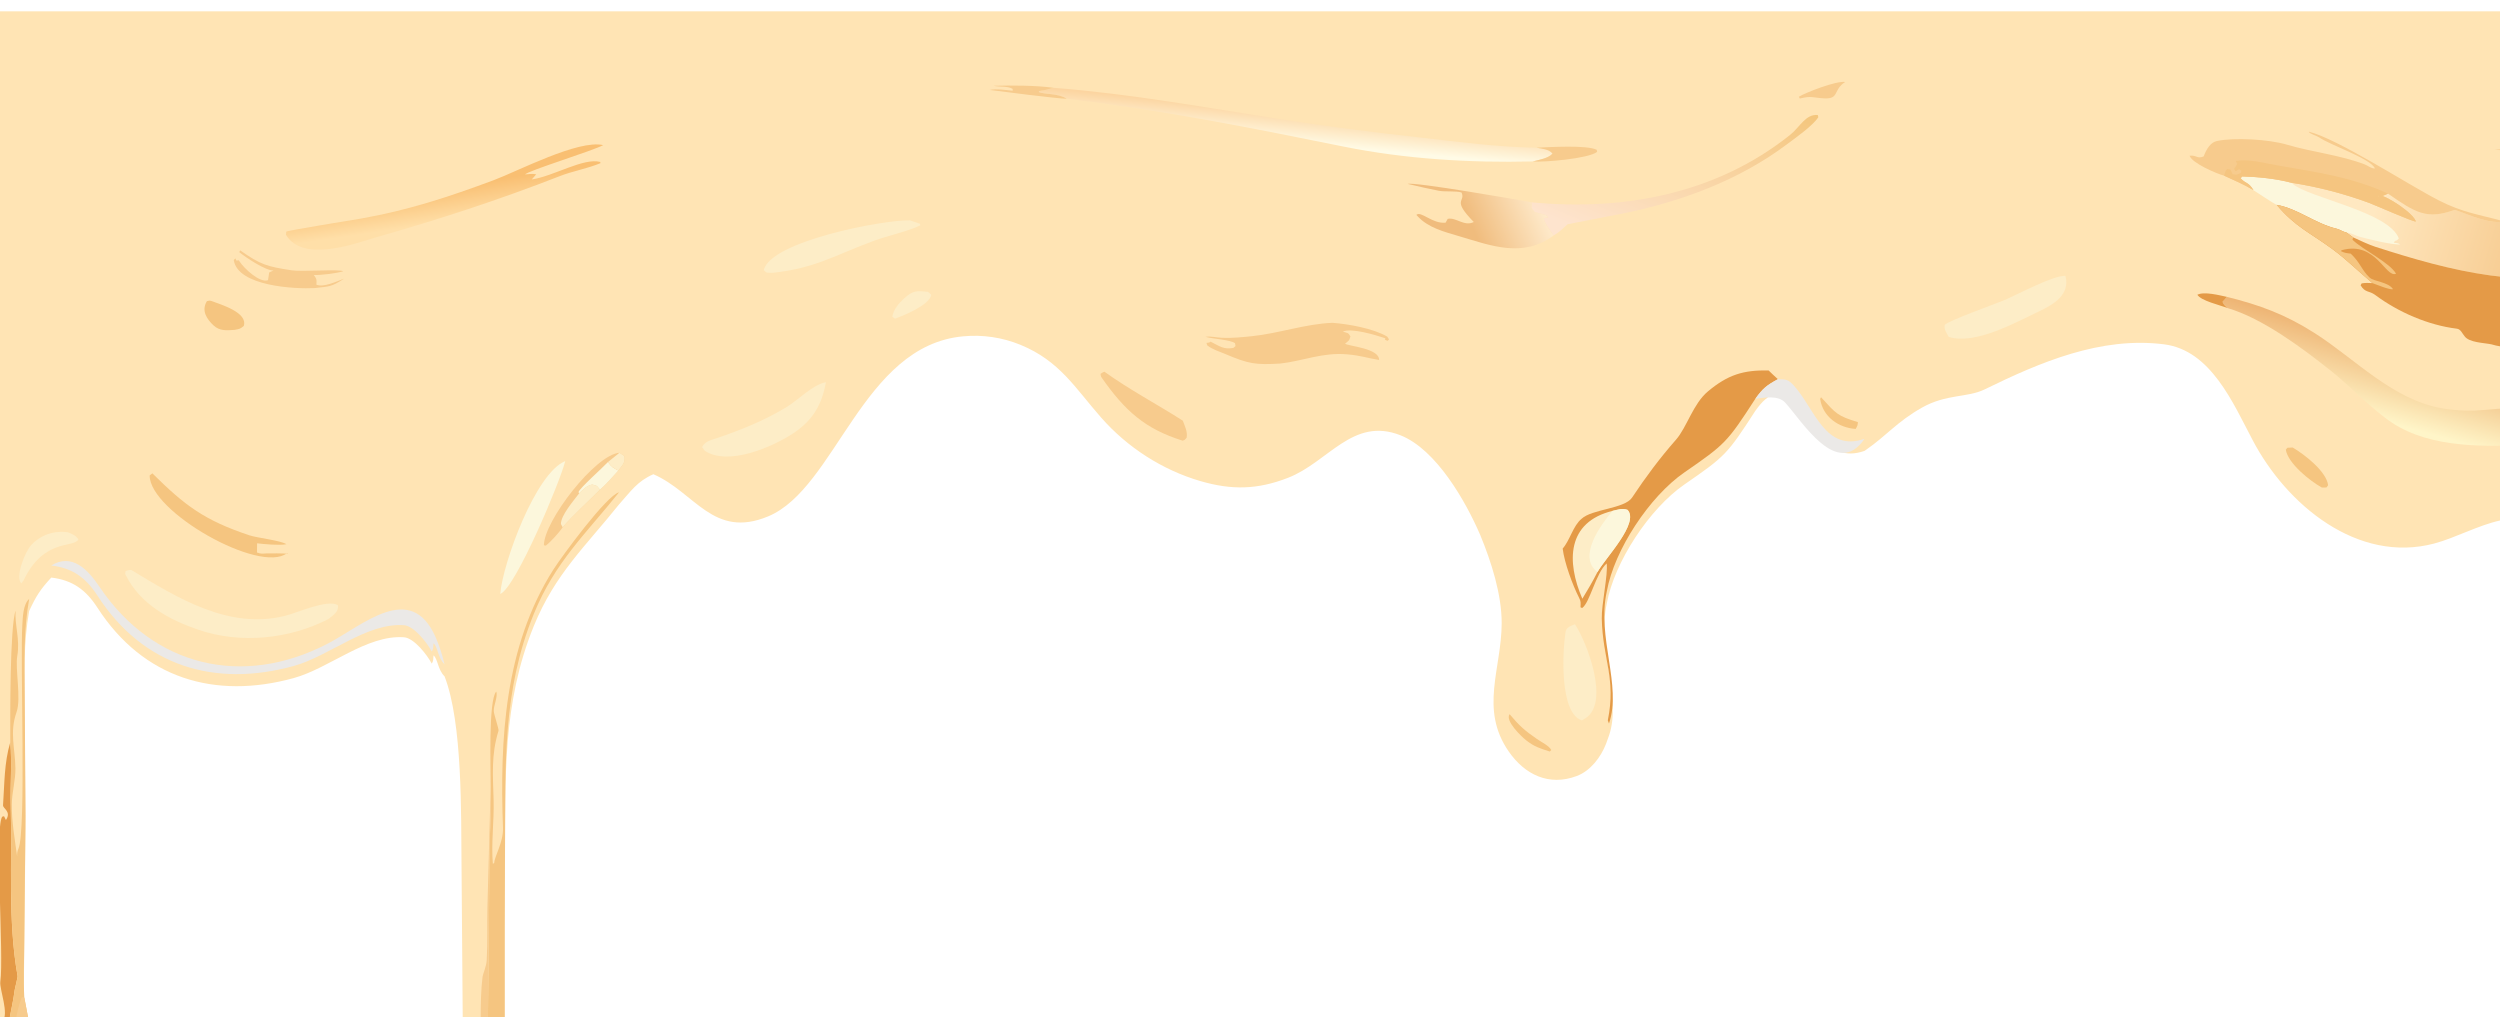 <svg width="1440" height="586" viewBox="0 0 1440 586" fill="none" xmlns="http://www.w3.org/2000/svg">
<g clip-path="url(#clip0_225_3053)">
<g filter="url(#filter0_d_225_3053)">
<path d="M1610.15 -0.445H1571.63H1422.1H1343.21H1310.91H-172.385V241.938V248.404V255.607C-162.045 259.644 -157.902 261.105 -146.596 262.353L-144.907 263.451C-145.003 266.81 -148.215 271.854 -149.599 275.19C-153.881 285.472 -152.584 296.367 -144.707 304.483C-143.245 295.132 -141.913 301.348 -138.693 294.005C-134.793 285.131 -135.751 262.865 -125.698 260.166L-124.775 260.222C-95.487 261.816 -67.783 232.067 -38.695 263.442C-23.124 280.238 -24.282 303.229 -17.606 324.112C-14.707 333.156 -6.413 344.565 -5.673 353.126C-3.619 376.853 -4.82 402.001 -4.167 425.733C-5.438 474.122 -2.522 523.868 -3.036 572.326C-3.114 579.161 -6.5 588.19 -9.416 594.402C-5.29 599.246 -5.725 629.87 5.877 633.568C8.053 634.26 8.749 635.531 9.733 637.67C20.874 630.013 21.074 612.319 18.872 600.269C18.968 598.586 18.332 596.068 17.975 594.318C16.496 587.755 15.164 581.159 13.989 574.534C13.441 565.287 13.919 551.81 13.972 542.321L14.694 469.95L14.224 399.808C14.163 380.468 13.449 364.124 16.8 344.977C20.743 336.434 23.198 332.579 29.534 325.72C41.771 327.195 49.422 332.711 56.15 343.113C82.514 383.885 123.787 396.121 169.195 383.611C189.675 377.969 211.156 358.607 232.645 360.109C238.433 360.467 246.058 370.266 248.678 375.264C249.748 373.789 249.496 372.662 249.722 370.532C252.246 372.735 252.168 378.879 256.058 382.604C266.512 409.544 265.528 462.016 265.841 491.793L266.59 587.582L267.469 681.218C267.808 702.385 268.226 723.486 268.183 744.659C268.157 760.219 258.2 773.352 259.583 788.625C260.698 800.975 267.164 813.502 280.812 813.815C312.781 802.727 286.783 765.518 287.575 749.911C290.238 739.366 290.282 682.062 290.464 667.308C290.978 607.516 290.447 547.516 290.891 487.739C291.248 440.498 289.281 398.345 307.472 353.639C319.683 323.624 337.378 307.605 356.561 283.587C363.585 275.788 367.023 270.3 376.344 266.198C400.271 276.563 410.803 303.649 442.45 290.476C481.547 274.203 496.631 192.064 554.781 186.771C566.035 185.695 577.376 187.382 587.855 191.689C610.45 200.988 619.267 216.536 634.29 233.608C649.417 250.811 669.557 263.772 691.465 270.157C709.482 275.407 724.269 275.124 741.935 268.248C765.14 259.212 779.235 232.869 806.736 243.793C827.272 251.95 844.262 281.762 852.641 301.265C858.95 316.567 865.025 335.394 864.966 352.15C864.875 378.245 852.145 401.514 868.983 425.846C878.264 439.256 892.211 446.07 908.252 440.012C916.098 437.048 922.077 429.229 925.068 421.498C925.67 419.927 926.241 418.345 926.782 416.753C934.305 394.698 919.653 367.154 925.529 340.617C929.826 316.733 950.128 285.992 970.153 272.153C993.808 255.806 994.793 254.843 1011.09 229.667C1015.42 223.65 1017.62 221.923 1024.07 218.409C1028.74 218.532 1029.94 218.378 1033.45 222.288C1045.23 235.41 1051.3 260.627 1073.95 252.759L1074.8 252.176C1086.78 243.861 1092.74 235.93 1106.96 227.885C1121.16 219.851 1133.19 222.209 1143.16 217.328C1175.12 201.681 1210.04 186.748 1246.51 191.374C1273.47 194.795 1286.22 225.204 1297.49 246.492C1317.09 283.922 1358.08 317.818 1402.14 306.103C1426.33 299.672 1455.16 276.857 1474.56 306.903C1498.39 343.811 1491.45 391.113 1493.47 432.94C1492.82 452.717 1496.87 480.547 1493.57 499.531C1490 520.128 1476.48 538.131 1490.69 559.152C1502.29 576.326 1518.09 568.461 1525.66 553.307C1534.39 534.244 1524.21 512.495 1523.52 494.059C1522.95 471.745 1522.63 449.417 1523.03 427.05C1523.52 399.21 1521.46 369.206 1526.29 341.792C1528.74 327.9 1536.17 312.746 1542.22 300.265C1552.97 282.702 1563.81 267.227 1584.57 261.713C1592.9 259.5 1602.06 257.928 1610.15 255.386V215.628V193.231V141.483V108.113V53.495V18.453V-0.445Z" fill="#FFE4B4"/>
</g>
<path d="M1610.15 53.493C1606.08 56.64 1607.85 55.564 1607.13 60.401C1606.18 66.711 1609.94 84.398 1606.34 88.767C1598.68 89.635 1590.92 90.412 1583.37 92.019C1580.33 92.667 1577.23 94.638 1574.18 95.065C1557.37 97.428 1544.49 105.757 1529.05 112.602C1499.91 125.519 1473.95 130.652 1442.24 127.48C1433.41 130.025 1415.14 120.432 1413.63 120.97C1397.79 126.61 1391.4 122.583 1375.51 111.525C1374.76 111.939 1372.76 112.663 1371.87 113.018L1371.8 112.732L1369.73 112.817L1369.78 113.205L1370.67 112.516C1375 112.836 1390.45 123.03 1391.54 127.617C1390.03 127.897 1368.14 118.167 1364.54 116.842C1350.07 111.503 1335.11 107.626 1319.88 105.271C1311.03 102.904 1300.64 101.877 1291.48 101.625L1290.57 102.695C1293.64 106.021 1294.99 104.605 1297.99 109.514C1300.34 111.013 1309.41 117.072 1311.35 117.988C1323.72 120.215 1333.38 128.77 1346.06 131.782C1347.55 132.137 1349.84 133.651 1351.49 133.899L1355.4 136.712C1358.82 138.283 1364.38 140.927 1368.08 142.118C1412.24 156.349 1455.72 167.507 1501.92 155.285C1504.38 154.635 1515.24 147.494 1519.22 145.599C1520.01 145.683 1523.06 145.951 1523.53 145.704C1532 141.208 1544.91 130.127 1552.92 126.182C1568.22 118.641 1584.36 112.529 1601.19 110.199C1604.42 109.752 1604.9 108.567 1610.15 108.111V53.493Z" fill="url(#paint0_linear_225_3053)"/>
<path d="M1319.88 105.272C1311.03 102.906 1300.63 101.878 1291.47 101.627L1290.57 102.697C1293.64 106.023 1294.98 104.607 1297.99 109.516C1300.33 111.015 1309.41 117.074 1311.35 117.989C1323.72 120.217 1333.38 128.772 1346.06 131.783C1347.55 132.139 1349.84 133.653 1351.49 133.9C1355.13 134.385 1356.77 135.807 1359.63 136.522C1365.19 137.915 1377 140.93 1382.48 140.838C1381.53 139.948 1380.31 140.058 1378.75 139.8C1380.33 137.336 1379.18 140.018 1381.72 137.373C1376.15 121.95 1329.65 113.924 1320.56 105.881L1319.88 105.272Z" fill="#FCF7DC"/>
<path d="M1610.15 108.111C1604.9 108.567 1604.42 109.752 1601.19 110.198C1584.36 112.529 1568.22 118.641 1552.92 126.181C1544.91 130.127 1532 141.208 1523.53 145.704C1523.06 145.95 1520.01 145.682 1519.22 145.599C1515.24 147.494 1504.38 154.635 1501.92 155.285C1455.72 167.507 1412.24 156.348 1368.08 142.117C1364.38 140.927 1358.82 138.283 1355.4 136.711L1351.49 133.898C1349.84 133.651 1347.55 132.136 1346.06 131.781C1333.38 128.77 1323.72 120.215 1311.35 117.987C1322.32 130.861 1330.28 133.786 1343.44 143.451C1351.5 149.372 1358.97 156.81 1366.54 163.079C1364.11 162.987 1362.69 162.84 1360.31 163.233L1359.71 164.328C1362.32 168.749 1364.59 167.29 1368.13 169.918C1381.49 179.857 1398.7 187.325 1415.14 189.321C1417.38 189.592 1418.2 192.031 1419.51 193.56C1422.15 197.414 1430.86 197.416 1435.11 198.351C1448.94 202.55 1457.02 196.915 1468.59 194.171C1490.44 188.984 1509.21 181.22 1528.28 168.79C1542.1 159.783 1556.94 146.095 1571.84 139.078C1580.54 134.978 1596.49 137.616 1606.34 138.438C1606.24 139.576 1605.81 139.913 1605.19 140.84L1610.15 141.48V108.111Z" fill="#E49A47"/>
<path d="M1351.49 133.899C1349.83 133.651 1347.55 132.137 1346.05 131.782C1333.37 128.771 1323.71 120.216 1311.35 117.988C1322.31 130.862 1330.27 133.786 1343.43 143.452C1351.5 149.373 1358.96 156.811 1366.53 163.08C1369.09 163.988 1376.43 167.078 1378.4 166.585C1375.63 162.294 1367.47 162.277 1364.88 159.874C1360.5 155.813 1359.31 150.977 1354.04 146.108C1351.37 145.733 1350.69 145.764 1348.3 144.625L1348.86 144.092C1368.69 138.64 1374.09 160.422 1380.13 157.644C1376.47 151.229 1361.03 143.978 1355.04 138.103L1355.4 136.712L1351.49 133.899Z" fill="#F5C580"/>
<path d="M1024.07 218.408C1022.29 216.766 1020.39 215.08 1018.7 213.369C1004.26 213.112 995.282 215.782 983.724 225.482C975.206 232.631 971.604 246.158 965.424 253.201C956.005 263.934 947.95 274.731 940.068 286.608C935.769 293.089 916.959 293.177 910.983 298.827C906.089 302.817 904.339 311.115 900.101 315.993C901.094 324.115 905.764 336.892 909.576 344.369C910.683 346.542 910.476 347.201 910.372 349.789L911.306 350.224C915.771 347.237 919.176 330.079 925.455 324.529C926.303 330.88 922.436 348.032 922.62 356.288C923.147 379.966 931.028 390.639 926.093 414.941L926.777 416.752C934.3 394.697 919.648 367.153 925.524 340.615C929.821 316.732 950.123 285.991 970.148 272.152C993.803 255.805 994.788 254.842 1011.09 229.666C1015.42 223.649 1017.61 221.922 1024.07 218.408Z" fill="#E49A47"/>
<path d="M920.147 329.479C924.485 321.567 944.535 301.124 937.444 293.67C934.355 292.644 931.977 293.534 928.83 294.268C902.409 300.728 902.232 323.549 911.429 344.865C914.688 339.492 917.289 335.125 920.147 329.479Z" fill="#FDEDC7"/>
<path d="M920.147 329.479C924.485 321.567 944.535 301.124 937.444 293.67C934.355 292.644 931.977 293.534 928.83 294.268C922.222 302.02 908.371 320.782 920.147 329.479Z" fill="#FCF7DC"/>
<path d="M356.56 283.586C349.519 285.17 323.581 320.455 318.707 328.131C290.594 372.405 287.835 425.951 289.724 476.949C290.02 485.001 284.684 493.584 284.693 497.018L283.884 497.591C282.874 485.868 284.623 472.949 284.327 461.175C283.962 446.723 282.787 435.034 287.139 420.932C287.452 419.897 284.397 411.303 284.423 409.589C284.258 406.292 286.878 401.37 285.833 398.337C281.229 403.262 282.682 443.439 282.622 452.807C283.17 465.788 282.108 477.332 282.004 490.187L281.055 585.89C280.976 607.408 281.542 630.23 281.194 651.917C280.976 665.134 283.588 679.287 282.578 692.829C283.118 703.844 284.293 711.299 281.96 722.74C281.882 726.88 282.717 731.791 283.092 735.789C284.458 750.504 279.688 764.673 281.037 779.196C281.568 784.849 285.494 793.659 290.62 796.064C291.821 794.305 293.249 788.876 294.05 786.375L293.606 784.891C291.029 788.557 292.648 790.549 289.933 791.481C283.466 785.078 285.224 758.571 287.574 749.91C290.237 739.366 290.281 682.061 290.464 667.307C290.977 607.515 290.446 547.515 290.89 487.738C291.247 440.497 289.28 398.344 307.471 353.638C319.682 323.623 337.377 307.604 356.56 283.586Z" fill="#F5C580"/>
<path d="M1442.24 127.48C1427.88 123.534 1418.61 122.545 1404.49 115.291C1386.95 106.281 1346.49 79.941 1329.89 75.845C1329.76 76.866 1334.66 78.291 1335.76 79.082C1341.84 83.48 1365.39 91.199 1367.96 97.028C1365.66 97.104 1364.24 95.518 1362.04 94.679C1347.7 89.224 1331.8 87.637 1317.09 83.277C1306.88 80.253 1286.95 79.075 1276.88 81.231C1273.32 81.996 1271.04 85.81 1269.69 89.14L1269.31 90.096C1265.32 91.683 1265.46 89.234 1261.2 89.685C1262.54 93.96 1276.86 100.09 1281.1 101.196C1286.9 103.834 1292.5 106.239 1297.99 109.514C1294.99 104.605 1293.64 106.021 1290.57 102.695L1291.48 101.625C1300.64 101.877 1311.03 102.904 1319.88 105.271C1335.11 107.626 1350.07 111.503 1364.54 116.842C1368.14 118.167 1390.03 127.897 1391.54 127.618C1390.45 123.03 1375 112.836 1370.67 112.516L1369.78 113.205L1369.73 112.817L1371.8 112.732L1371.87 113.018C1372.76 112.663 1374.76 111.939 1375.51 111.525C1391.4 122.583 1397.79 126.61 1413.63 120.97C1415.14 120.432 1433.41 130.025 1442.24 127.48Z" fill="#F7CB8D"/>
<path d="M1375.51 111.524C1354.24 101.818 1334.56 99.26 1311.7 95.247C1303.86 93.87 1295.77 91.491 1287.77 92.704L1288.6 94.297C1288.16 95.434 1287.55 96.332 1286.81 97.298L1287.66 98.639L1289.69 97.464L1291.07 98.329L1290.77 99.522C1287.86 100.824 1289.08 100.711 1285.99 100.369L1284.77 97.711L1282.93 97.358C1281.65 98.358 1281.56 99.568 1281.11 101.195C1286.91 103.834 1292.5 106.238 1297.99 109.513C1294.99 104.604 1293.64 106.021 1290.58 102.694L1291.48 101.625C1300.64 101.876 1311.03 102.903 1319.88 105.27C1335.11 107.625 1350.07 111.502 1364.54 116.842C1368.14 118.166 1390.03 127.896 1391.54 127.617C1390.45 123.029 1375 112.835 1370.68 112.515L1369.78 113.204L1369.73 112.816L1371.8 112.731L1371.87 113.017C1372.76 112.663 1374.77 111.939 1375.51 111.524Z" fill="#F5C580"/>
<path d="M5.906 427.548C2.346 439.761 2.642 451.186 1.746 463.817C1.615 465.76 6.768 467.403 3.408 472.346L2.329 470.135L1.206 470.454C-3.119 478.345 2.312 550.486 0.188 565.449C-0.421 569.755 5.515 584.224 1.337 588.324C-0.421 587.998 -1.3 587.689 -3.067 588.085L-4.164 589.851L-5.374 588.892C-4.086 585.449 -0.987 578.184 -1.466 575.056C-3.703 560.308 -0.526 432.038 -4.173 425.729C-5.443 474.119 -2.528 523.864 -3.041 572.323C-3.119 579.157 -6.505 588.187 -9.421 594.398C-5.295 599.242 -5.731 629.866 5.872 633.564C8.048 634.257 8.744 635.527 9.727 637.667C20.868 630.01 21.068 612.316 18.866 600.265C14.88 606.428 21.242 620.615 9.919 623.111L8.648 622.251C-1.379 605.376 6.133 588.212 8.404 570.526C8.587 569.113 10.258 563.024 10.11 562.168C4.392 529.753 7.116 496.641 6.159 463.839C5.802 451.475 6.994 440.21 5.906 427.548Z" fill="#E49A47"/>
<path d="M16.803 344.977C13.252 348.134 13.156 355.498 12.869 359.985C11.511 380.954 15.219 478.619 10.615 488.851C9.918 490.392 9.823 491.697 9.866 493.363C8.561 483.513 6.672 473.112 6.802 463.285C6.846 456.532 8.996 449.242 8.883 442.613C8.709 430.628 5.384 421.992 9.562 410.091C12.295 402.314 8.648 385.229 9.953 377.836C11.65 368.166 8.256 359.44 9.031 351.681C5.61 360.656 5.88 415.053 5.915 427.551C7.003 440.213 5.81 451.478 6.167 463.842C7.124 496.644 4.4 529.756 10.119 562.171C10.267 563.027 8.595 569.116 8.413 570.529C6.141 588.215 -1.37 605.379 8.656 622.254L9.927 623.114C21.251 620.618 14.888 606.431 18.875 600.268C18.97 598.585 18.335 596.067 17.978 594.318C16.498 587.754 15.167 581.158 13.992 574.533C13.443 565.287 13.922 551.81 13.974 542.32L14.697 469.95L14.227 399.807C14.166 380.467 13.452 364.123 16.803 344.977Z" fill="#F5C580"/>
<path d="M13.987 574.532L12.56 574.427C8.913 583.095 3.926 611.037 11.872 617.097C18.827 613.331 11.959 602.797 17.974 594.317C16.494 587.754 15.162 581.158 13.987 574.532Z" fill="#F7CB8D"/>
<path d="M282.626 452.806L280.764 522.085C280.52 532.389 280.955 542.737 280.346 553.086C280.129 556.78 278.144 561.041 277.953 562.583C276.16 576.932 277.082 599.054 277.308 613.606C277.483 624.214 280.198 636.17 280.059 646.678C279.772 668.157 279.667 688.272 278.762 709.637C278.344 719.375 281.695 734.265 279.241 744.908C277.317 753.239 273.749 757.792 269.649 763.665C269.101 764.447 270.824 786.032 272.121 788.118C272.339 788.48 274.262 796.453 274.697 797.622C275.08 798.641 273.696 800.607 273.017 801.595C273.287 804.13 273.357 804.206 274.715 806.413C277.1 807.56 277.961 808.108 280.52 808.611C281.434 807.39 281.26 808.066 281.391 806.684C279.928 804.134 279.206 804.01 276.534 802.516L275.785 800.603L277.256 797.587L279.319 797.218L279.18 796.599L279.632 795.328L281.678 795.634C282.165 797.616 282.191 797.68 282.209 799.853C285.011 801.377 288.18 802.703 290.033 805.165C288.606 809.06 282.983 809.564 280.816 813.813C312.785 802.726 286.787 765.517 287.579 749.909C285.229 758.57 283.471 785.077 289.938 791.48C292.653 790.548 291.034 788.556 293.611 784.89L294.055 786.374C293.254 788.875 291.826 794.304 290.625 796.063C285.499 793.658 281.573 784.848 281.042 779.195C279.693 764.672 284.463 750.503 283.097 735.788C282.722 731.79 281.887 726.879 281.965 722.74C284.298 711.298 283.123 703.844 282.583 692.828C283.593 679.286 280.981 665.133 281.199 651.916C281.547 630.229 280.981 607.408 281.06 585.889L282.009 490.186C282.113 477.331 283.175 465.787 282.626 452.806Z" fill="#F7CB8D"/>
<path d="M256.053 382.603C254.808 377.315 253.111 372.146 250.978 367.154C236.609 334.308 209.087 360.217 188.59 370.832C139.875 396.07 88.47 384.243 57.285 337.983C50.644 328.13 41.557 318.364 29.528 325.719C41.766 327.194 49.416 332.71 56.144 343.112C82.508 383.884 123.781 396.12 169.189 383.61C189.669 377.968 211.15 358.606 232.64 360.108C238.428 360.466 246.052 370.265 248.672 375.263C249.743 373.788 249.49 372.661 249.716 370.531C252.24 372.734 252.162 378.877 256.053 382.603Z" fill="#EBE9E7"/>
<path d="M1282.74 171.01L1280.18 173.834C1280.67 175.457 1281.79 176.246 1283.03 177.441C1303.25 183.343 1326.29 200.593 1342.9 213.822C1353.41 222.193 1366.64 236.106 1377.91 243.544C1400.5 258.442 1432.25 257.333 1458.06 256.104C1462.87 255.876 1474.23 257.227 1476.88 256.737C1475.27 252.889 1479.28 254.734 1481.93 250.851C1480.83 246.195 1475.37 245.213 1473.88 240.235L1474.4 239.368L1476.62 241.045C1477.75 240.143 1477.72 240.142 1479.05 239.607L1481.2 241.446C1482.36 240.746 1482.55 240.71 1483.83 240.428L1484.96 240.186L1485.05 238.642C1475.36 230.294 1438.65 236.026 1425.4 236.492C1419.34 236.678 1413.28 236.283 1407.29 235.311C1378.23 230.506 1356.96 206.95 1333.1 191.785C1316.42 181.177 1301.69 175.689 1282.74 171.01Z" fill="url(#paint1_linear_225_3053)"/>
<path d="M884.934 85.061C862.917 84.74 839.94 81.748 818.091 79.201C790.901 76.237 763.777 72.677 736.741 68.522C693.771 61.824 650.165 53.909 606.794 50.566C603.53 51.547 602.19 51.905 598.725 52.395L598.256 52.995C601.145 54.442 609.771 53.622 614.427 56.901C668.591 63.25 720.7 73.64 774.015 84.442C809.476 91.626 846.741 93.861 882.893 92.978C886.411 92.106 891.99 91.121 894.251 88.466C892.189 85.885 888.376 85.719 884.934 85.061Z" fill="url(#paint2_linear_225_3053)"/>
<path d="M347.43 83.576C333.06 80.29 298.289 98.593 284.337 103.8C258.513 113.436 235.152 121.097 207.944 125.899C203.444 126.693 165.965 132.685 164.912 133.434L164.703 135.234C174.077 150.962 202.547 141.088 216.003 136.858C251.959 126.712 287.601 115.074 322.407 101.468C330.023 98.487 337.604 97.354 345.838 94.001L345.777 93.276C336.055 90.716 319.047 101.485 306.279 103.373L308.855 100.406C306.714 99.961 304.677 100.283 302.502 100.475C303.25 98.603 342.443 86.553 347.43 83.576Z" fill="url(#paint3_linear_225_3053)"/>
<path d="M882.446 116.566C874.574 115.089 814.7 104.694 810.844 105.926C816.839 107.344 822.769 108.743 828.828 109.898C832.466 110.591 839.044 109.831 841.849 110.896C844.397 116.575 835.868 114.592 848.905 127.866C843.516 130.721 838.556 124.945 833.878 126.068L832.666 128.257C825.028 129.076 818.412 121.233 815.809 123.777L816.573 124.585C822.602 131.165 831.838 133.502 840.133 135.957C859.142 141.585 877.186 148.722 894.857 135.641C893.344 133.402 889.163 127.964 889.261 125.705L891.76 125.112C890.301 123.04 887.637 123.534 883.758 121.903C881.762 118.985 882.164 120.38 882.446 116.566Z" fill="url(#paint4_linear_225_3053)"/>
<path d="M75.675 328.332C74.013 328.251 74.039 328.422 72.35 328.902C72.124 330.769 71.854 330.073 72.551 331.475C80.854 348.081 97.644 357.086 114.364 362.772C138.534 370.988 166.482 368.188 189.155 356.578C191.966 354.22 195.352 352.398 194.578 348.549C188.572 345.07 171.748 352.77 164.576 354.621C132.232 362.966 102.544 344.652 75.675 328.332Z" fill="#FDEDC7"/>
<path d="M767.49 185.946C752.016 186.515 736.535 192.074 720.981 193.659C715.35 194.233 709.779 194.806 704.078 194.585C700.196 194.434 698.212 193.577 694.295 194.008C699.317 195.358 708.221 195.597 711.346 197.656L711.668 199.341L710.441 200.373C704.87 201.454 702.546 199.421 697.289 196.787C696.315 197.553 696.454 197.254 694.922 197.502L695.348 198.915C698.499 201.392 701.902 202.262 705.453 203.782C719.275 209.687 723.148 210.22 737.379 209.41C750.274 208.009 761.853 202.815 776.084 204.106C784.024 204.826 787.259 206.177 794.363 207.343C794.557 200.602 776.823 199.435 774.755 197.983C777.31 195.701 776.999 196.623 777.859 193.742C776.237 191.365 776.781 192.118 773.459 191.003C778.349 188.745 792.127 192.915 797.451 194.691C799.218 195.28 795.916 195.094 799.24 196.322L800.092 195.493L799.042 193.898C791.263 189.243 776.643 186.604 767.49 185.946Z" fill="#F7CB8D"/>
<path d="M475.727 220.128C468.024 221.598 459.668 230.54 452.636 234.747C439.919 242.351 426.838 247.661 412.877 252.375C409.404 253.547 406.097 254.172 404.408 257.525L405.966 259.64C419.335 268.544 444.75 257.626 456.935 249.559C468.128 242.147 473.394 233.258 475.727 220.128Z" fill="#FDEDC7"/>
<path d="M902.999 129.131L934.058 123.122C968.173 116.256 1001.63 103.924 1029.55 82.917C1034.56 79.147 1044.05 72.535 1047.36 67.513L1047.04 66.246C1040.02 65.578 1036.83 73.13 1031.07 77.728C988.493 111.689 935.367 121.549 882.442 116.568C882.161 120.382 881.758 118.987 883.755 121.905C887.634 123.536 890.297 123.042 891.757 125.114L889.257 125.707C889.16 127.965 893.34 133.404 894.854 135.643C897.99 133.873 900.324 131.549 902.999 129.131Z" fill="url(#paint5_linear_225_3053)"/>
<path d="M1189.68 158.887C1182.77 158.509 1162.16 169.613 1154.7 172.799C1149.24 175.127 1122.19 184.688 1120.11 187.182C1119.82 190.01 1121.06 191.495 1122.47 194.054C1137.61 198.801 1160.68 185.872 1174.25 179.464C1182.89 175.381 1192.57 169.729 1189.68 158.887Z" fill="#FDEDC7"/>
<path d="M524.139 126.922C508.969 126.514 443.69 138.94 439.922 155.617C441.932 157.531 441.401 156.914 444.926 157.16C469.741 154.513 480.751 147.013 503.572 138.609C511.24 135.785 523.269 133.193 530.084 129.794L529.875 128.895L524.139 126.922Z" fill="#FDEDC7"/>
<path d="M907.181 359.576C905.303 360.298 902.237 361.231 901.83 363.685C899.946 375.021 898.177 410.819 911.177 414.951C911.913 414.549 912.632 414.115 913.332 413.652C927.278 404.62 914.251 370.32 907.181 359.576Z" fill="#FDEDC7"/>
<path d="M87.757 272.641L86.207 273.851C86.051 294.724 149.806 330.828 165.307 318.608L166.021 318.966C165.255 318.744 153.949 318.654 153.514 318.756C150.946 318.909 150.372 319.106 148.03 318.241L148.082 312.941C152.008 313.44 161.295 314.265 164.968 313.462C161.678 311.283 148.213 309.867 143.609 308.329C117.515 299.617 106.357 291.063 87.757 272.641Z" fill="#F5C580"/>
<path d="M325.555 265.607C308.539 272.469 289.695 324.029 288.129 342.12C297.05 338.671 323.005 276.561 325.555 265.607Z" fill="#FCF7DC"/>
<path d="M356.822 260.777C342.931 261.803 313.321 300.064 313.286 314.083L314.374 314.281C317.064 312.281 322.26 306.557 324.088 303.695C329.388 297.493 339.424 288.307 345.595 282.055C348.989 279.15 353.062 274.435 356.17 271.042C358.52 267.91 360.339 266.494 359.616 262.645L356.822 260.777Z" fill="#F7CB8D"/>
<path d="M345.596 282.053C343.246 279.322 344.447 280.072 341.131 279.095C337.893 279.713 336.056 281.862 333.637 284.108C330.347 288.486 323.096 296.723 323.088 301.84L324.089 303.693C329.389 297.491 339.425 288.305 345.596 282.053Z" fill="#FDEDC7"/>
<path d="M350.189 266.115C347.047 269.536 333.931 281.092 333.2 283.491L333.635 284.106C336.055 281.86 337.891 279.71 341.129 279.092C344.445 280.069 343.244 279.319 345.594 282.05C348.988 279.145 353.062 274.43 356.169 271.038C353.053 269.368 352.287 269.081 350.189 266.115Z" fill="#FCF7DC"/>
<path d="M356.17 271.042C358.52 267.91 360.339 266.494 359.616 262.645L356.822 260.777C354.594 262.533 352.383 264.315 350.19 266.12C352.288 269.086 353.054 269.373 356.17 271.042Z" fill="#FDEDC7"/>
<path d="M636.149 214.104C635.253 214.383 634.739 214.81 633.904 215.322C633.973 215.887 634.069 216.806 634.391 217.27C647.891 236.609 659.519 247.053 681.165 253.815C682.836 253.269 682.192 253.555 683.524 252.098C684.072 248.537 682.593 245.792 681.296 242.308C666.525 232.874 650.45 224.411 636.149 214.104Z" fill="#F7CB8D"/>
<path d="M138.301 144.192L137.831 145.253C141.409 148.177 153.002 155.994 157.554 155.799L155.056 156.931C154.847 158.543 154.673 159.774 154.369 161.387C149.538 163.109 140.599 154.565 138.014 150.646L137.544 149.925L136.169 150.102L135.586 148.837L134.637 149.771C136.918 164.916 169.818 166.543 181.194 165.935C189.95 164.917 190.663 165.365 198.236 160.501C193.858 162.041 186.416 165.735 182.229 163.964C182.464 161.059 182.482 160.835 180.785 158.409C184.901 158.544 193.727 157.434 197.748 156.256C195.572 154.875 174.03 156.645 167.973 155.703C153.603 153.468 150.226 152.537 138.301 144.192Z" fill="#F7CB8D"/>
<path d="M39.019 306.557C37.47 306.395 36.077 306.304 34.51 306.363C28.209 306.561 22.255 309.302 17.956 313.977C14.326 317.949 8.608 332.56 12.298 336.011L13.578 334.334C25.267 309.608 42.866 315.907 45.199 310.566C43.179 308.072 41.943 307.824 39.019 306.557Z" fill="#FDEDC7"/>
<path d="M121.871 173.393C120.443 172.982 120.835 173.159 119.19 173.452C115.909 178.751 118.859 183.572 123.002 187.444C126.562 190.776 130.627 190.306 135.144 190.009C137.964 189.46 138.269 189.534 140.41 187.756C142.873 180.044 127.528 175.515 121.871 173.393Z" fill="#F5C580"/>
<path d="M1537.03 52.687C1531.3 53.763 1525.29 57.785 1522.46 63.011C1523.5 64.609 1524.03 65.132 1524.19 67.057C1510.11 75.036 1473.56 83.484 1456.69 85.496C1450.68 86.213 1443.11 85.762 1436.84 86.295L1445.43 86.748C1472.36 87.1 1516.28 74.711 1540.11 60.451C1543.13 58.642 1543.67 57.296 1544.27 54.39L1543.53 53.609C1541.67 55.991 1541.08 57.604 1538.63 58.532L1537.46 57.623L1537.03 52.687Z" fill="#F5C580"/>
<path d="M1320.6 257.774L1317.56 257.897L1316.63 258.998C1317.79 266.884 1330.67 277.132 1337.38 280.825L1340.06 280.791L1341 279.514C1340.02 271.419 1327.21 261.669 1320.6 257.774Z" fill="#F5C580"/>
<path d="M882.9 92.978C888.941 93.606 915.041 91.38 919.908 87.499L919.73 86.284C913.822 83.389 892.634 84.768 884.94 85.061C888.382 85.719 892.195 85.885 894.257 88.466C891.996 91.121 886.418 92.106 882.9 92.978Z" fill="#F7CB8D"/>
<path d="M534.563 168.084C527.931 167.471 526.042 167.154 520.776 171.886C517.791 174.569 514.623 178.345 513.97 182.383L515.502 183.563C520.794 181.644 535.486 175.63 536.408 169.782L534.563 168.084Z" fill="#FDEDC7"/>
<path d="M606.793 50.567C596.531 49.141 582.536 49.14 572.187 49.421C576.4 50.232 580.064 49.419 583.276 51.181L583.302 52.257C579.402 51.869 573.675 50.973 570.072 51.814C576.321 52.668 609.369 56.834 614.426 56.901C609.77 53.623 601.144 54.442 598.255 52.995L598.725 52.395C602.189 51.905 603.529 51.547 606.793 50.567Z" fill="#F7CB8D"/>
<path d="M1062.83 47.216C1057.65 46.45 1040.16 53.276 1036.12 55.72L1036.71 56.758C1043.6 55.051 1044.1 56.305 1050.65 56.656C1059.71 57.141 1055.59 51.857 1062.83 47.216Z" fill="#F7CB8D"/>
<path d="M1048.9 228.795L1048.41 229.798C1049.91 240.084 1059.1 246.443 1068.88 247.058C1069.82 245.291 1070.04 245.192 1070.14 243.142C1058.3 239.54 1057.65 238.373 1048.9 228.795Z" fill="#F5C580"/>
<path d="M869.546 411.379C866.679 415.062 876.447 424.35 878.981 426.346C883.789 430.131 886.825 431.004 892.677 432.884L893.53 432.014C892.457 429.692 887.888 427.453 885.284 425.664C878.129 420.751 875.082 417.974 869.546 411.379Z" fill="#F5C580"/>
<path d="M1282.74 171.01C1278.34 170.072 1269.54 167.743 1265.68 169.781C1267.77 173.274 1278.68 175.707 1283.03 177.441C1281.79 176.245 1280.67 175.457 1280.18 173.834L1282.74 171.01Z" fill="#E49A47"/>
<path d="M1073.94 252.759C1051.3 260.627 1045.23 235.41 1033.44 222.288C1029.93 218.378 1028.74 218.532 1024.07 218.409C1017.61 221.923 1015.42 223.65 1011.09 229.668C1016.52 229.064 1024.26 227.517 1028.28 231.923C1038.1 242.691 1058.17 276.172 1073.94 252.759Z" fill="#EBE9E7"/>
</g>
<defs>
<filter id="filter0_d_225_3053" x="-179.342" y="-0.445" width="1796.45" height="828.174" filterUnits="userSpaceOnUse" color-interpolation-filters="sRGB">
<feFlood flood-opacity="0" result="BackgroundImageFix"/>
<feColorMatrix in="SourceAlpha" type="matrix" values="0 0 0 0 0 0 0 0 0 0 0 0 0 0 0 0 0 0 127 0" result="hardAlpha"/>
<feOffset dy="6.957"/>
<feGaussianBlur stdDeviation="3.479"/>
<feComposite in2="hardAlpha" operator="out"/>
<feColorMatrix type="matrix" values="0 0 0 0 0.02 0 0 0 0 0.02 0 0 0 0 0.02 0 0 0 0.15 0"/>
<feBlend mode="normal" in2="BackgroundImageFix" result="effect1_dropShadow_225_3053"/>
<feBlend mode="normal" in="SourceGraphic" in2="effect1_dropShadow_225_3053" result="shape"/>
</filter>
<linearGradient id="paint0_linear_225_3053" x1="1594.13" y1="148.109" x2="1378.23" y2="84.315" gradientUnits="userSpaceOnUse">
<stop stop-color="#EA9F45"/>
<stop offset="1" stop-color="#FFE8C1"/>
</linearGradient>
<linearGradient id="paint1_linear_225_3053" x1="1384.14" y1="200.447" x2="1372.23" y2="242.385" gradientUnits="userSpaceOnUse">
<stop stop-color="#EEB575"/>
<stop offset="1" stop-color="#FFF5C8"/>
</linearGradient>
<linearGradient id="paint2_linear_225_3053" x1="746.882" y1="63.863" x2="745.21" y2="82.49" gradientUnits="userSpaceOnUse">
<stop stop-color="#FCD5A1"/>
<stop offset="1" stop-color="#FFFBE6"/>
</linearGradient>
<linearGradient id="paint3_linear_225_3053" x1="240.052" y1="109.869" x2="242.99" y2="129.976" gradientUnits="userSpaceOnUse">
<stop stop-color="#F9BF72"/>
<stop offset="1" stop-color="#FFDFA8"/>
</linearGradient>
<linearGradient id="paint4_linear_225_3053" x1="846.492" y1="127.2" x2="886.338" y2="110.32" gradientUnits="userSpaceOnUse">
<stop stop-color="#F0BC7D"/>
<stop offset="1" stop-color="#FFECCE"/>
</linearGradient>
<linearGradient id="paint5_linear_225_3053" x1="984.856" y1="41.949" x2="941.631" y2="145.806" gradientUnits="userSpaceOnUse">
<stop stop-color="#F4C67D"/>
<stop offset="1" stop-color="#FEE4CE"/>
</linearGradient>
<clipPath id="clip0_225_3053">
<rect width="1782.27" height="874" fill="white" transform="matrix(-1 0 0 1 1610.64 0)"/>
</clipPath>
</defs>
</svg>
